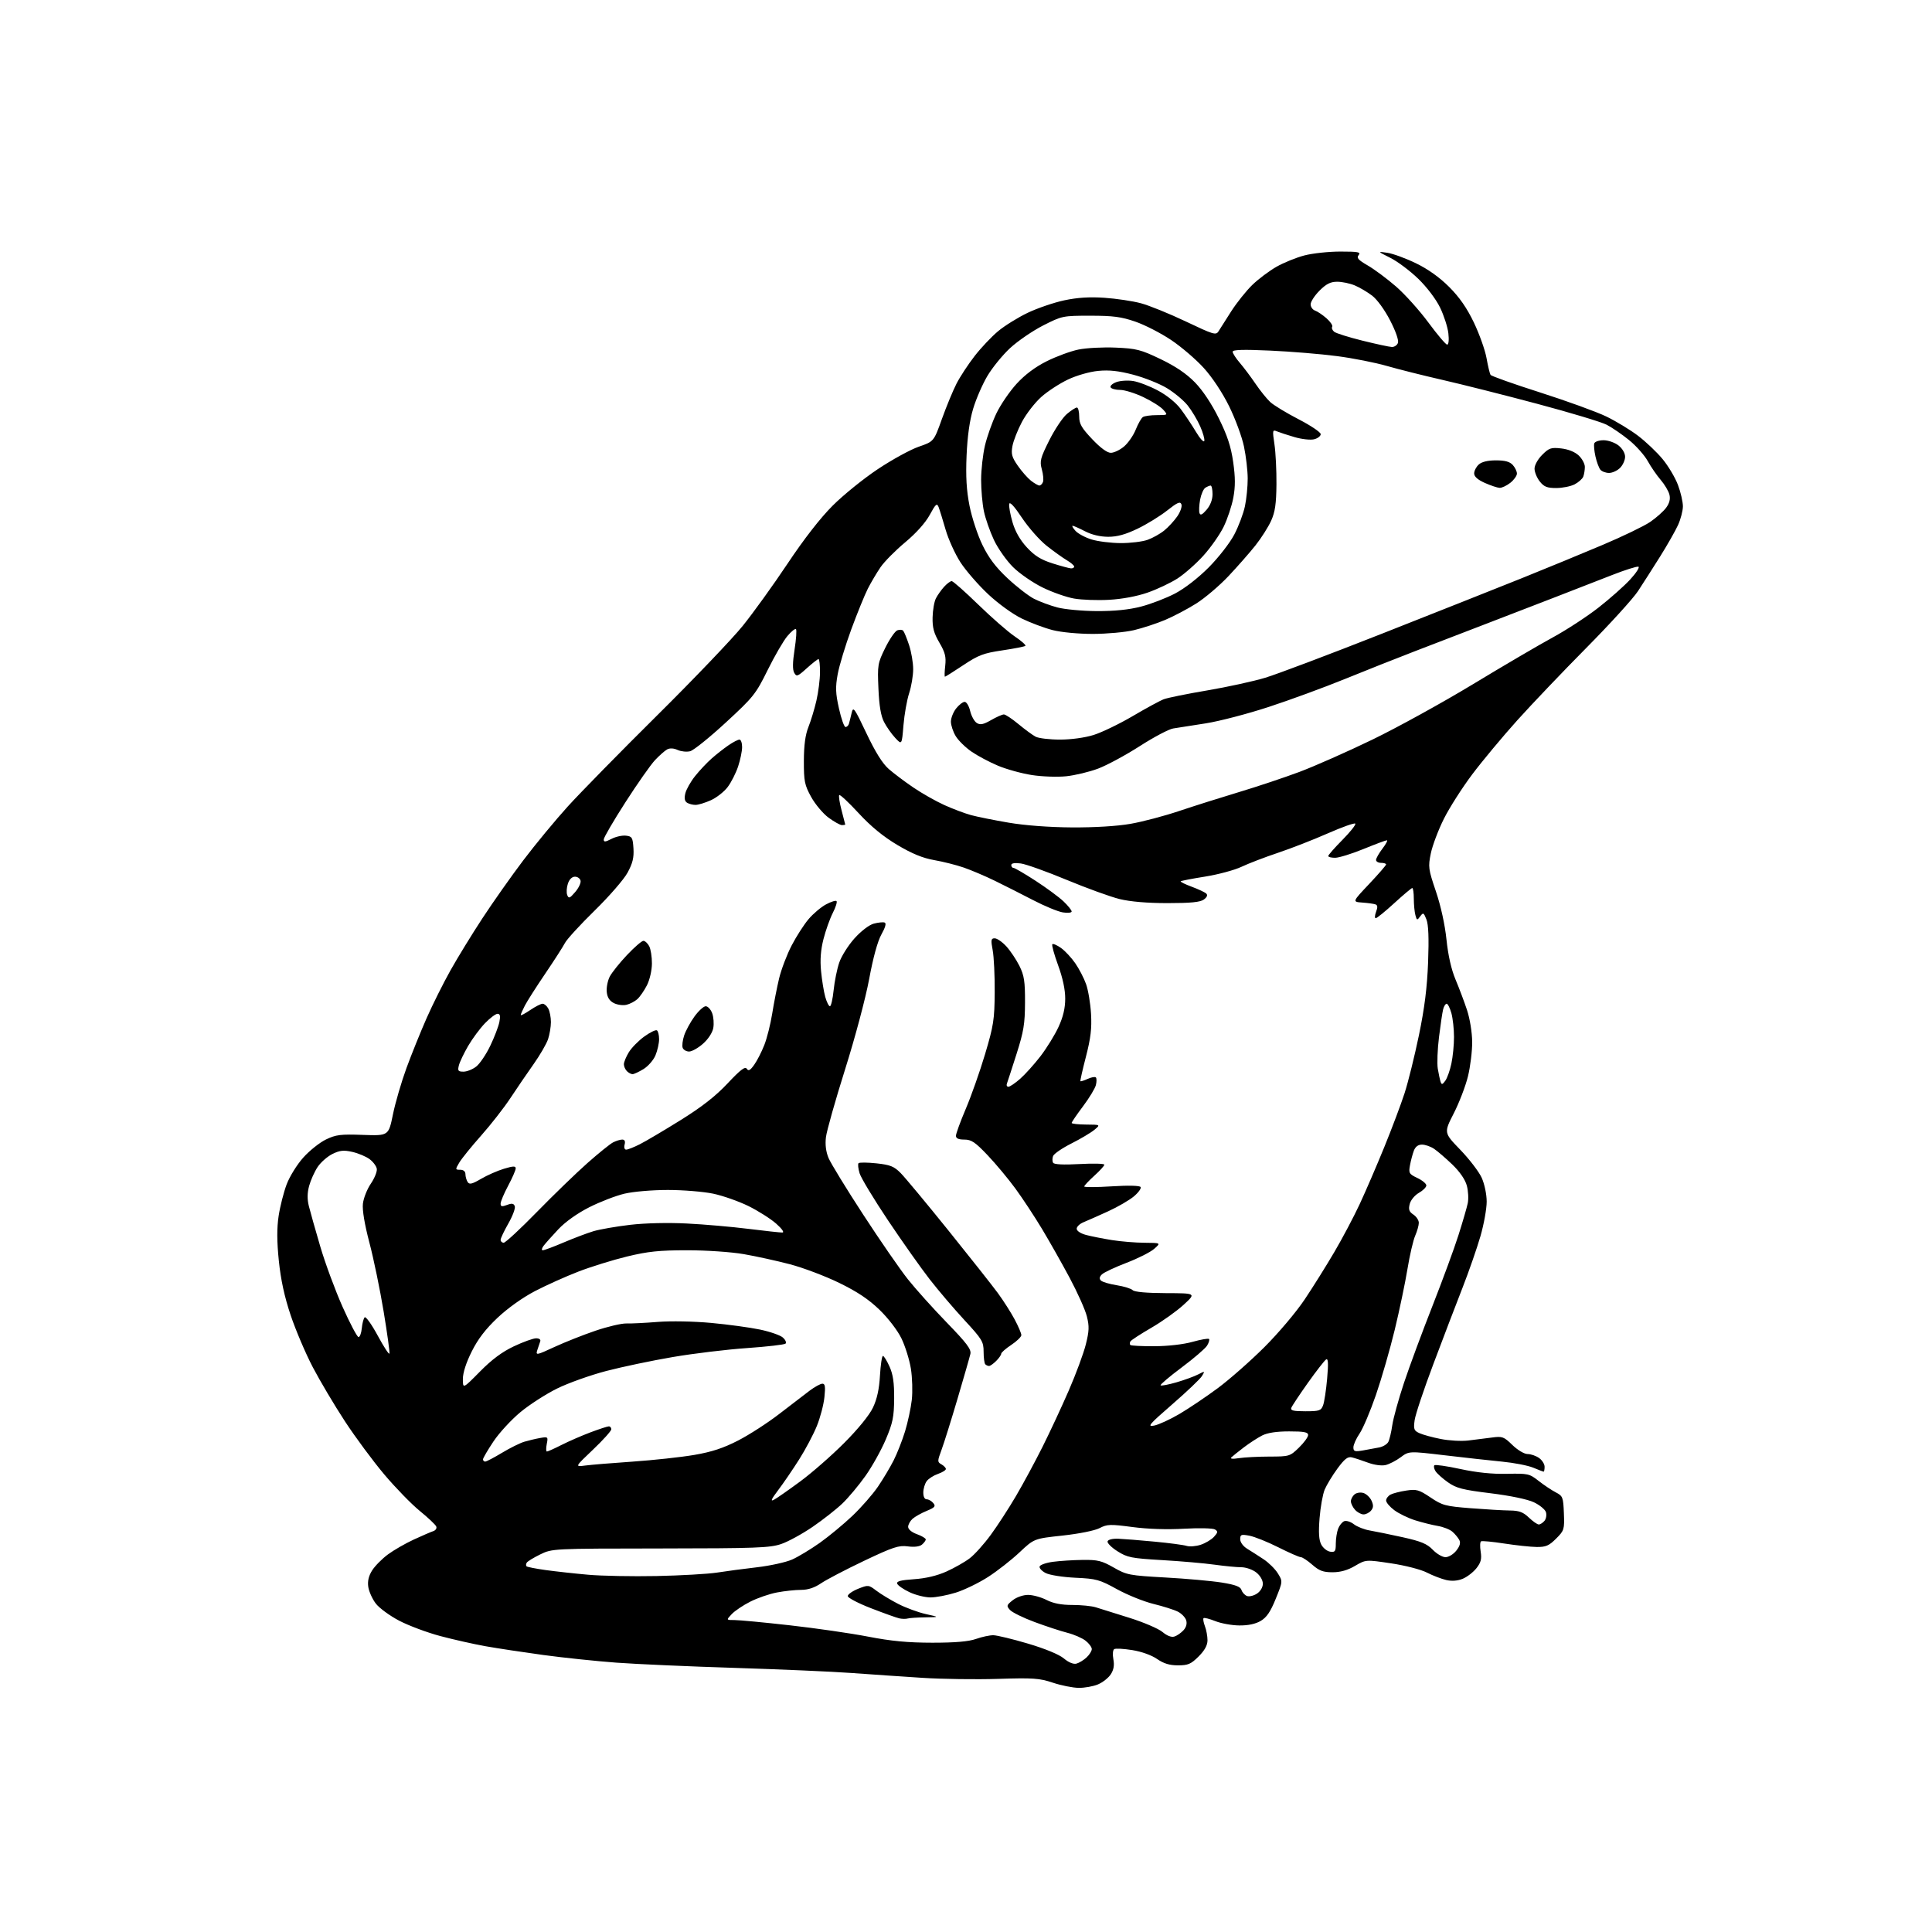 <?xml version="1.0" encoding="UTF-8" standalone="no"?>
<svg 
  version="1.1" 
  xmlns="http://www.w3.org/2000/svg" 
  xmlns:xlink="http://www.w3.org/1999/xlink" 
  xmlns:svg="http://www.w3.org/2000/svg"
  xmlns:rdf="http://www.w3.org/1999/02/22-rdf-syntax-ns#"
  xmlns:cc="http://creativecommons.org/ns#"
  xmlns:dc="http://purl.org/dc/elements/1.1/"
  viewBox="0 0 768 768"
  width="768"
  height="768"
>
<style>svg {background-color: white; }</style>"
<path stroke="none" fill="black" fill-rule="evenodd" d="M428.78,670.95C426.43,670.92 421.80,669.99 418.50,668.89C413.19,667.11 410.70,666.94 396.73,667.38C388.05,667.66 374.55,667.47 366.73,666.97C358.90,666.47 346.20,665.60 338.50,665.04C330.80,664.48 309.88,663.57 292.00,663.01C274.12,662.45 252.97,661.52 245.00,660.93C237.03,660.34 223.97,658.97 216.00,657.89C208.03,656.80 197.68,655.23 193.00,654.40C188.32,653.56 180.22,651.74 175.00,650.35C169.78,648.96 162.43,646.21 158.68,644.25C154.92,642.28 150.74,639.22 149.38,637.43C148.02,635.65 146.68,632.68 146.40,630.84C146.06,628.54 146.53,626.50 147.92,624.28C149.03,622.51 151.86,619.64 154.22,617.90C156.57,616.17 161.20,613.51 164.50,611.99C167.80,610.47 171.28,608.97 172.23,608.65C173.19,608.34 173.72,607.50 173.41,606.79C173.11,606.08 170.16,603.30 166.86,600.61C163.55,597.92 157.21,591.39 152.75,586.11C148.29,580.82 141.26,571.33 137.12,565.00C132.97,558.67 127.23,548.99 124.34,543.49C121.46,537.98 117.50,528.67 115.53,522.79C113.07,515.44 111.61,508.71 110.84,501.17C110.05,493.44 110.03,488.20 110.76,483.36C111.33,479.59 112.77,473.93 113.95,470.80C115.14,467.65 118.11,462.87 120.58,460.13C123.03,457.39 127.08,454.17 129.58,452.96C133.53,451.05 135.39,450.82 144.28,451.14C154.46,451.50 154.46,451.50 156.20,443.00C157.15,438.32 159.59,430.00 161.60,424.50C163.62,419.00 167.22,410.09 169.60,404.70C171.98,399.30 176.26,390.75 179.09,385.70C181.93,380.64 187.64,371.32 191.79,365.00C195.93,358.68 203.23,348.32 208.01,342.00C212.79,335.68 220.79,326.00 225.78,320.50C230.78,315.00 246.74,298.73 261.26,284.34C275.78,269.96 291.05,253.98 295.21,248.84C299.36,243.70 307.39,232.57 313.04,224.09C319.60,214.25 326.09,205.91 331.00,201.00C335.22,196.78 343.30,190.24 348.96,186.48C354.62,182.71 361.94,178.70 365.23,177.57C371.22,175.50 371.22,175.50 374.44,166.50C376.22,161.55 378.82,155.25 380.23,152.50C381.64,149.75 384.88,144.81 387.43,141.53C389.98,138.24 394.19,133.79 396.79,131.63C399.38,129.47 404.67,126.19 408.54,124.34C412.40,122.50 418.93,120.27 423.04,119.39C428.24,118.28 433.08,117.97 439.00,118.37C443.68,118.69 450.20,119.66 453.50,120.54C456.80,121.42 464.86,124.69 471.40,127.80C482.45,133.06 483.38,133.34 484.40,131.66C485.01,130.66 487.29,127.07 489.48,123.67C491.67,120.28 495.40,115.61 497.77,113.30C500.14,110.99 504.45,107.75 507.34,106.09C510.24,104.43 515.27,102.38 518.52,101.54C521.76,100.69 528.21,100.00 532.83,100.00C539.89,100.00 541.06,100.22 540.09,101.39C539.17,102.50 539.87,103.31 543.72,105.54C546.35,107.06 551.40,110.82 554.95,113.90C558.49,116.98 564.30,123.44 567.84,128.25C571.39,133.06 574.73,137.00 575.27,137.00C575.85,137.00 576.05,135.14 575.75,132.51C575.48,130.05 573.99,125.44 572.45,122.26C570.81,118.89 567.20,114.13 563.75,110.79C560.51,107.66 555.53,103.92 552.68,102.50C547.50,99.90 547.50,99.90 551.50,100.49C553.70,100.81 558.81,102.68 562.86,104.65C567.65,106.97 572.25,110.25 576.05,114.05C580.14,118.14 583.09,122.38 585.88,128.19C588.07,132.76 590.33,139.11 590.91,142.31C591.48,145.50 592.20,148.52 592.51,149.01C592.81,149.50 601.71,152.66 612.28,156.03C622.85,159.41 634.65,163.69 638.50,165.55C642.35,167.41 648.04,170.86 651.14,173.22C654.24,175.57 658.64,179.75 660.91,182.50C663.18,185.25 665.93,189.88 667.02,192.79C668.11,195.70 668.99,199.52 668.98,201.29C668.97,203.05 668.10,206.38 667.06,208.68C666.01,210.98 662.81,216.61 659.95,221.18C657.08,225.76 653.10,231.97 651.12,234.99C649.13,238.01 639.91,248.13 630.64,257.49C621.37,266.85 609.00,279.82 603.14,286.33C597.29,292.84 589.23,302.51 585.23,307.83C581.23,313.15 576.16,321.10 573.96,325.50C571.76,329.90 569.43,336.07 568.78,339.21C567.67,344.60 567.78,345.45 570.80,354.36C572.75,360.12 574.39,367.60 575.00,373.51C575.65,379.79 576.92,385.38 578.59,389.36C580.01,392.74 582.07,398.20 583.16,401.50C584.29,404.91 585.18,410.36 585.21,414.12C585.25,417.77 584.49,423.94 583.54,427.85C582.58,431.76 580.03,438.41 577.87,442.62C573.95,450.29 573.95,450.29 580.49,457.06C584.08,460.78 587.91,465.78 588.99,468.16C590.11,470.64 590.97,474.71 590.98,477.64C590.99,480.46 589.87,486.68 588.49,491.45C587.11,496.21 583.92,505.38 581.41,511.81C578.89,518.24 573.70,531.83 569.87,542.00C566.03,552.17 562.64,562.32 562.34,564.54C561.85,568.14 562.06,568.71 564.28,569.72C565.65,570.34 569.47,571.39 572.76,572.03C576.05,572.68 580.94,572.95 583.62,572.63C586.31,572.31 590.53,571.78 593.01,571.45C597.20,570.88 597.79,571.09 601.21,574.42C603.30,576.44 605.91,578.00 607.23,578.00C608.51,578.00 610.56,578.70 611.78,579.56C613.00,580.41 614.00,581.99 614.00,583.06C614.00,584.13 613.83,585.00 613.62,585.00C613.41,585.00 611.55,584.29 609.47,583.42C607.40,582.56 601.83,581.48 597.10,581.02C592.37,580.56 582.11,579.43 574.30,578.50C560.10,576.82 560.10,576.82 556.80,579.28C554.99,580.63 552.28,582.03 550.79,582.38C549.21,582.75 546.29,582.35 543.79,581.43C541.43,580.55 538.55,579.61 537.40,579.33C535.76,578.94 534.49,579.92 531.64,583.80C529.63,586.54 527.36,590.30 526.58,592.14C525.81,593.99 524.90,599.10 524.55,603.50C524.09,609.26 524.28,612.20 525.23,614.00C525.96,615.38 527.55,616.64 528.78,616.82C530.71,617.10 531.00,616.69 531.00,613.63C531.00,611.71 531.42,609.04 531.92,607.70C532.43,606.37 533.53,605.01 534.36,604.69C535.19,604.37 536.91,604.92 538.19,605.91C539.46,606.90 542.30,608.02 544.50,608.39C546.70,608.76 552.60,609.98 557.61,611.08C564.91,612.70 567.28,613.69 569.55,616.05C571.10,617.67 573.38,619.00 574.61,619.00C575.85,619.00 577.78,617.83 578.91,616.39C580.34,614.57 580.69,613.29 580.07,612.13C579.58,611.22 578.36,609.75 577.34,608.87C576.33,607.98 573.70,606.95 571.50,606.58C569.30,606.21 565.25,605.19 562.50,604.33C559.75,603.46 556.04,601.66 554.25,600.32C552.46,598.99 551.00,597.26 551.00,596.48C551.00,595.71 551.79,594.65 552.75,594.13C553.71,593.62 556.54,592.89 559.03,592.52C563.10,591.91 564.07,592.19 568.65,595.26C573.35,598.43 574.57,598.75 584.62,599.54C590.60,600.01 597.61,600.42 600.18,600.45C603.89,600.49 605.47,601.08 607.74,603.25C609.32,604.76 611.09,606.00 611.68,606.00C612.27,606.00 613.30,605.35 613.96,604.55C614.62,603.75 614.88,602.20 614.54,601.11C614.19,600.03 612.02,598.25 609.70,597.16C607.18,595.98 600.32,594.55 592.50,593.59C581.41,592.23 578.93,591.59 575.60,589.25C573.45,587.74 571.21,585.73 570.63,584.80C570.05,583.86 569.85,582.82 570.19,582.47C570.54,582.13 575.19,582.80 580.53,583.96C586.99,585.36 593.19,586.00 599.02,585.87C607.41,585.68 607.97,585.81 611.65,588.70C613.77,590.36 616.83,592.40 618.45,593.24C621.23,594.68 621.42,595.17 621.67,601.52C621.92,608.00 621.80,608.40 618.57,611.63C615.75,614.45 614.49,614.99 610.85,614.95C608.46,614.92 602.67,614.30 598.00,613.58C593.33,612.86 589.16,612.46 588.75,612.70C588.33,612.93 588.26,614.78 588.59,616.81C589.05,619.72 588.69,621.12 586.92,623.37C585.68,624.95 583.25,626.83 581.52,627.56C579.46,628.42 577.18,628.60 574.93,628.09C573.05,627.66 569.58,626.33 567.23,625.13C564.84,623.90 558.56,622.28 552.96,621.45C542.94,619.95 542.94,619.95 538.63,622.47C535.71,624.19 532.84,625.00 529.70,625.00C525.98,625.00 524.40,624.41 521.65,622.00C519.77,620.35 517.72,619.00 517.10,619.00C516.47,619.00 512.45,617.24 508.16,615.08C503.87,612.92 498.70,610.85 496.68,610.47C493.39,609.85 493.00,610.00 493.00,611.87C493.00,613.07 494.17,614.67 495.75,615.64C497.26,616.56 500.19,618.44 502.25,619.80C504.32,621.16 506.89,623.70 507.97,625.45C509.93,628.62 509.93,628.62 507.12,635.56C505.02,640.75 503.50,642.97 501.13,644.35C499.06,645.57 496.11,646.18 492.60,646.14C489.65,646.11 485.36,645.33 483.08,644.41C480.79,643.50 478.70,642.97 478.43,643.24C478.16,643.50 478.41,644.94 478.97,646.43C479.54,647.91 480.00,650.44 480.00,652.03C480.00,654.02 478.89,656.05 476.47,658.47C473.43,661.50 472.27,662.00 468.27,662.00C464.91,662.00 462.59,661.29 459.95,659.47C457.79,657.97 453.78,656.53 450.10,655.94C446.69,655.39 443.46,655.21 442.92,655.55C442.37,655.89 442.22,657.67 442.58,659.58C443.03,661.99 442.72,663.78 441.53,665.59C440.60,667.01 438.32,668.80 436.45,669.58C434.59,670.36 431.14,670.98 428.78,670.95zM427.89,661.32C428.95,661.04 430.76,659.94 431.91,658.87C433.06,657.80 434.00,656.30 434.00,655.53C434.00,654.77 432.90,653.28 431.55,652.22C430.20,651.15 426.94,649.74 424.30,649.06C421.66,648.39 415.81,646.47 411.29,644.79C406.77,643.12 402.36,640.95 401.49,639.99C400.02,638.36 400.10,638.07 402.58,636.11C404.12,634.90 406.72,634.00 408.67,634.00C410.55,634.00 413.84,634.90 416.00,636.00C418.71,637.38 421.89,638.00 426.31,638.00C429.83,638.00 434.01,638.42 435.60,638.93C437.20,639.44 443.16,641.31 448.86,643.08C454.55,644.86 460.50,647.40 462.09,648.73C463.91,650.26 465.65,650.93 466.85,650.55C467.89,650.22 469.51,649.09 470.46,648.05C471.56,646.83 471.94,645.39 471.52,644.06C471.16,642.92 469.65,641.37 468.18,640.64C466.71,639.90 462.35,638.52 458.50,637.58C454.65,636.63 448.13,634.00 444.01,631.73C437.10,627.92 435.81,627.56 427.51,627.18C422.47,626.94 417.26,626.12 415.69,625.32C414.14,624.53 413.05,623.35 413.27,622.69C413.48,622.04 415.87,621.20 418.58,620.84C421.29,620.47 426.60,620.14 430.38,620.09C436.34,620.01 437.98,620.42 442.71,623.12C447.88,626.08 448.93,626.28 463.29,627.08C471.61,627.54 481.69,628.45 485.69,629.09C491.11,629.97 493.09,630.72 493.51,632.04C493.82,633.02 494.80,634.09 495.68,634.43C496.56,634.77 498.34,634.35 499.64,633.50C501.04,632.58 502.00,630.97 502.00,629.55C502.00,628.14 500.91,626.28 499.37,625.07C497.90,623.92 495.25,623.00 493.41,623.00C491.58,623.00 486.80,622.54 482.79,621.98C478.78,621.42 469.43,620.60 462.00,620.17C449.72,619.45 448.11,619.13 444.18,616.63C441.81,615.13 440.05,613.35 440.28,612.70C440.51,612.00 442.32,611.57 444.59,611.67C446.74,611.76 453.23,612.28 459.00,612.83C464.77,613.37 470.48,614.13 471.68,614.51C472.89,614.89 475.42,614.69 477.31,614.06C479.21,613.44 481.58,612.01 482.59,610.90C484.16,609.17 484.21,608.75 482.96,607.98C482.16,607.48 476.64,607.35 470.70,607.69C463.96,608.08 456.24,607.83 450.16,607.02C441.33,605.85 440.11,605.89 437.08,607.46C435.16,608.45 428.92,609.70 422.41,610.41C411.07,611.63 411.07,611.63 405.28,617.08C402.10,620.08 396.48,624.48 392.79,626.86C389.09,629.24 383.32,632.04 379.95,633.09C376.58,634.14 372.06,635.00 369.90,635.00C367.74,635.00 363.99,634.07 361.57,632.93C359.14,631.79 356.93,630.27 356.66,629.55C356.29,628.59 358.00,628.13 363.33,627.76C368.01,627.44 372.49,626.38 376.24,624.70C379.39,623.28 383.55,620.92 385.47,619.45C387.40,617.99 391.16,613.80 393.84,610.14C396.52,606.49 401.05,599.51 403.90,594.64C406.76,589.77 411.49,580.99 414.42,575.14C417.35,569.29 422.05,559.20 424.87,552.71C427.69,546.23 430.73,538.02 431.62,534.47C432.97,529.11 433.04,527.21 432.04,523.26C431.39,520.65 428.32,513.79 425.23,508.01C422.14,502.23 417.18,493.45 414.20,488.50C411.22,483.55 406.48,476.35 403.66,472.50C400.85,468.65 395.88,462.69 392.62,459.25C387.65,454.01 386.14,453.00 383.34,453.00C381.03,453.00 380.00,452.54 380.00,451.49C380.00,450.66 381.77,445.82 383.93,440.74C386.09,435.66 389.54,425.88 391.59,419.00C394.95,407.74 395.33,405.31 395.41,394.50C395.46,387.90 395.10,380.36 394.61,377.75C393.84,373.61 393.94,373.00 395.42,373.00C396.35,373.00 398.43,374.44 400.05,376.21C401.66,377.98 403.99,381.46 405.24,383.96C407.13,387.78 407.49,390.08 407.46,398.50C407.43,407.03 406.93,410.05 404.08,419.00C402.24,424.77 400.52,430.06 400.26,430.75C400.00,431.44 400.27,432.00 400.86,432.00C401.45,432.00 403.55,430.58 405.53,428.84C407.51,427.10 411.15,423.05 413.62,419.85C416.08,416.64 419.30,411.43 420.76,408.26C422.61,404.26 423.43,400.82 423.44,397.00C423.45,393.41 422.47,388.79 420.61,383.70C419.04,379.41 418.01,375.65 418.32,375.34C418.63,375.03 420.18,375.71 421.77,376.83C423.35,377.96 425.90,380.69 427.42,382.89C428.95,385.09 430.89,388.83 431.73,391.20C432.58,393.56 433.46,398.88 433.70,403.00C434.04,408.79 433.58,412.67 431.69,420.00C430.33,425.23 429.34,429.63 429.49,429.79C429.63,429.95 430.93,429.53 432.37,428.88C433.82,428.22 435.29,427.95 435.62,428.29C435.96,428.63 435.97,430.00 435.63,431.34C435.29,432.68 432.99,436.48 430.51,439.78C428.03,443.08 426.00,446.05 426.00,446.39C426.00,446.72 428.59,447.01 431.75,447.03C437.50,447.07 437.50,447.07 435.00,449.15C433.62,450.29 429.52,452.73 425.88,454.56C422.23,456.40 418.97,458.64 418.62,459.54C418.28,460.44 418.28,461.65 418.64,462.23C419.06,462.90 422.78,463.08 429.14,462.73C434.56,462.43 439.00,462.54 439.00,462.98C439.00,463.41 437.20,465.39 435.00,467.38C432.80,469.37 431.00,471.29 431.00,471.64C431.00,471.99 435.91,471.97 441.91,471.59C448.57,471.17 453.05,471.28 453.41,471.86C453.74,472.39 452.54,474.06 450.75,475.57C448.96,477.08 444.35,479.76 440.50,481.52C436.65,483.28 432.26,485.22 430.75,485.84C429.24,486.45 428.00,487.62 428.00,488.44C428.00,489.31 429.55,490.33 431.75,490.92C433.81,491.46 438.43,492.38 442.00,492.95C445.57,493.52 451.43,494.00 455.00,494.02C461.50,494.06 461.50,494.06 458.80,496.44C457.32,497.75 452.37,500.24 447.80,501.99C443.24,503.74 438.84,505.80 438.04,506.58C437.03,507.55 436.91,508.31 437.63,509.03C438.20,509.60 441.02,510.44 443.89,510.89C446.77,511.35 449.63,512.23 450.26,512.86C450.98,513.58 455.82,514.01 463.45,514.04C475.50,514.08 475.50,514.08 470.52,518.66C467.78,521.18 462.03,525.28 457.73,527.78C453.44,530.27 449.67,532.72 449.36,533.22C449.05,533.72 449.04,534.37 449.33,534.66C449.62,534.95 453.94,535.17 458.93,535.14C464.28,535.12 470.49,534.41 474.03,533.41C477.35,532.48 480.30,531.97 480.60,532.26C480.89,532.56 480.54,533.76 479.82,534.92C479.09,536.09 474.53,540.00 469.69,543.62C464.84,547.24 461.09,550.43 461.36,550.70C461.63,550.96 464.47,550.42 467.66,549.50C470.86,548.57 474.73,547.16 476.27,546.36C479.00,544.95 479.04,544.97 477.79,547.01C477.08,548.17 471.77,553.22 466.00,558.23C456.73,566.28 455.89,567.27 458.80,566.69C460.61,566.33 465.11,564.26 468.80,562.10C472.48,559.94 479.32,555.34 484.00,551.88C488.68,548.42 497.03,541.07 502.58,535.54C508.23,529.91 515.29,521.55 518.66,516.50C521.97,511.55 527.27,503.08 530.44,497.67C533.62,492.26 538.14,483.71 540.49,478.67C542.84,473.63 547.24,463.43 550.27,456.00C553.30,448.57 556.94,438.90 558.36,434.50C559.78,430.10 562.34,419.75 564.05,411.50C566.29,400.67 567.30,392.61 567.69,382.50C568.05,372.93 567.84,367.55 567.03,365.50C565.94,362.74 565.75,362.64 564.55,364.27C563.33,365.93 563.21,365.90 562.64,363.77C562.30,362.52 562.02,359.59 562.01,357.25C562.01,354.91 561.73,353.00 561.40,353.00C561.08,353.00 557.86,355.70 554.26,359.00C550.66,362.30 547.34,365.00 546.88,365.00C546.42,365.00 546.48,363.86 547.01,362.46C547.71,360.62 547.64,359.81 546.74,359.50C546.06,359.26 543.71,358.94 541.52,358.78C537.54,358.50 537.54,358.50 544.27,351.38C547.97,347.46 551.00,343.97 551.00,343.63C551.00,343.28 550.10,343.00 549.00,343.00C547.90,343.00 547.00,342.48 547.00,341.84C547.00,341.21 548.15,339.18 549.55,337.34C550.95,335.50 551.74,334.01 551.30,334.02C550.86,334.03 546.67,335.59 542.00,337.50C537.33,339.41 532.26,340.97 530.75,340.98C529.24,340.99 528.00,340.68 528.00,340.28C528.00,339.88 530.56,336.97 533.69,333.81C536.82,330.64 539.09,327.76 538.74,327.40C538.38,327.04 533.45,328.80 527.79,331.29C522.13,333.79 513.23,337.26 508.00,339.01C502.77,340.76 496.25,343.26 493.50,344.57C490.75,345.88 484.27,347.62 479.11,348.45C473.94,349.27 469.55,350.12 469.34,350.33C469.13,350.54 471.10,351.51 473.73,352.49C476.35,353.46 478.95,354.68 479.50,355.20C480.15,355.81 479.83,356.63 478.56,357.57C477.12,358.63 473.40,359.00 464.12,359.00C456.02,359.00 449.32,358.43 445.06,357.39C441.45,356.50 431.99,353.07 424.04,349.77C416.08,346.46 407.87,343.52 405.79,343.24C403.34,342.92 402.00,343.14 402.00,343.87C402.00,344.49 402.39,345.00 402.87,345.00C403.35,345.00 407.29,347.30 411.62,350.10C415.95,352.91 420.96,356.60 422.75,358.30C424.54,360.00 426.00,361.81 426.00,362.33C426.00,362.84 424.42,363.00 422.48,362.69C420.55,362.38 415.26,360.19 410.73,357.84C406.21,355.49 399.35,352.02 395.50,350.14C391.65,348.26 386.07,345.89 383.11,344.87C380.14,343.84 374.84,342.51 371.34,341.90C366.82,341.11 362.58,339.37 356.73,335.90C351.10,332.55 346.23,328.56 341.33,323.26C337.39,318.99 333.92,315.75 333.62,316.05C333.32,316.35 333.73,319.05 334.52,322.05C335.32,325.05 335.98,327.61 335.99,327.75C335.99,327.89 335.41,328.00 334.70,328.00C333.98,328.00 331.59,326.67 329.38,325.05C327.18,323.43 324.06,319.72 322.45,316.80C319.83,312.04 319.54,310.59 319.55,302.50C319.57,296.23 320.12,292.13 321.36,289.00C322.35,286.52 323.78,281.80 324.54,278.50C325.30,275.20 325.95,270.14 325.96,267.25C325.98,264.36 325.72,262.00 325.37,262.00C325.03,262.00 322.94,263.63 320.73,265.62C317.06,268.94 316.63,269.10 315.71,267.44C315.02,266.21 315.07,263.26 315.86,258.16C316.50,254.05 316.75,250.42 316.41,250.09C316.08,249.77 314.53,251.02 312.98,252.87C311.43,254.72 307.90,260.80 305.15,266.37C300.42,275.94 299.50,277.10 288.48,287.25C282.06,293.17 275.70,298.29 274.33,298.63C272.97,298.97 270.73,298.74 269.37,298.12C267.78,297.40 266.27,297.32 265.19,297.91C264.26,298.42 262.09,300.34 260.37,302.17C258.65,304.00 253.36,311.53 248.62,318.91C243.88,326.29 240.00,332.93 240.00,333.69C240.00,334.79 240.58,334.75 243.07,333.47C244.75,332.59 247.34,332.02 248.82,332.19C251.26,332.47 251.53,332.93 251.81,337.26C252.04,340.92 251.49,343.16 249.46,346.90C248.00,349.59 242.11,356.37 236.38,361.97C230.65,367.58 225.35,373.36 224.59,374.83C223.83,376.30 220.30,381.79 216.74,387.04C213.18,392.28 209.54,398.00 208.64,399.74C207.74,401.48 207.00,403.16 207.00,403.49C207.00,403.81 208.68,402.93 210.73,401.54C212.78,400.14 215.02,399.00 215.70,399.00C216.37,399.00 217.40,399.87 217.96,400.93C218.53,402.00 219.00,404.41 219.00,406.29C219.00,408.16 218.48,411.23 217.86,413.10C217.23,414.97 214.64,419.43 212.12,423.00C209.59,426.57 205.44,432.65 202.90,436.50C200.36,440.35 195.13,447.05 191.27,451.40C187.41,455.74 183.50,460.58 182.57,462.15C180.94,464.91 180.96,465.00 182.94,465.00C184.23,465.00 185.01,465.66 185.02,466.75C185.02,467.71 185.42,469.11 185.89,469.86C186.59,470.96 187.61,470.72 191.21,468.62C193.66,467.18 197.77,465.37 200.33,464.60C204.01,463.49 205.00,463.46 205.00,464.46C205.00,465.15 203.65,468.25 202.00,471.34C200.35,474.43 199.00,477.63 199.00,478.46C199.00,479.64 199.52,479.75 201.54,478.99C203.48,478.25 204.20,478.36 204.63,479.48C204.94,480.28 203.79,483.36 202.09,486.34C200.39,489.31 199.00,492.25 199.00,492.87C199.00,493.49 199.56,494.00 200.24,494.00C200.93,494.00 206.89,488.47 213.49,481.71C220.10,474.95 229.10,466.24 233.50,462.35C237.90,458.45 242.48,454.76 243.68,454.13C244.89,453.51 246.53,453.00 247.34,453.00C248.32,453.00 248.64,453.67 248.29,455.00C247.99,456.15 248.26,457.00 248.92,457.00C249.56,457.00 251.97,456.05 254.29,454.88C256.61,453.72 263.90,449.40 270.50,445.30C279.04,439.99 284.44,435.76 289.23,430.67C294.28,425.28 296.18,423.83 296.85,424.84C297.53,425.88 298.21,425.51 299.81,423.26C300.96,421.65 302.76,418.12 303.82,415.42C304.89,412.71 306.29,407.12 306.95,403.00C307.61,398.88 308.84,392.57 309.69,389.00C310.54,385.43 312.79,379.50 314.69,375.84C316.59,372.18 319.65,367.44 321.47,365.31C323.30,363.17 326.39,360.56 328.36,359.51C330.32,358.45 332.20,357.86 332.53,358.20C332.87,358.53 332.20,360.65 331.05,362.90C329.90,365.16 328.24,369.81 327.36,373.25C326.25,377.57 325.95,381.50 326.38,386.00C326.72,389.57 327.47,394.19 328.04,396.25C328.62,398.31 329.46,400.00 329.91,400.00C330.36,400.00 331.02,397.14 331.38,393.64C331.73,390.14 332.74,385.19 333.61,382.64C334.47,380.10 337.21,375.76 339.68,373.01C342.30,370.10 345.49,367.66 347.34,367.16C349.08,366.70 351.01,366.50 351.64,366.72C352.40,366.99 351.97,368.60 350.39,371.42C348.87,374.13 347.09,380.62 345.52,389.11C344.13,396.64 339.94,412.38 335.96,425.01C332.06,437.38 328.63,449.53 328.33,452.02C327.96,454.99 328.32,457.82 329.36,460.33C330.24,462.42 336.43,472.54 343.13,482.81C349.82,493.09 357.81,504.65 360.87,508.50C363.93,512.35 370.89,520.10 376.34,525.72C384.35,533.98 386.15,536.37 385.74,538.22C385.46,539.47 383.16,547.48 380.64,556.00C378.12,564.52 375.26,573.67 374.28,576.31C372.59,580.89 372.58,581.18 374.25,582.11C375.21,582.66 376.00,583.48 376.00,583.95C376.00,584.42 374.59,585.30 372.86,585.90C371.14,586.50 369.13,587.78 368.40,588.75C367.66,589.71 367.05,591.74 367.03,593.25C367.01,594.93 367.53,596.00 368.38,596.00C369.14,596.00 370.32,596.67 371.00,597.50C372.05,598.77 371.64,599.25 368.37,600.60C366.24,601.48 363.71,602.90 362.75,603.75C361.79,604.61 361.00,606.05 361.00,606.95C361.00,607.93 362.43,609.12 364.50,609.86C366.43,610.56 368.00,611.50 368.00,611.94C368.00,612.39 367.32,613.32 366.49,614.01C365.54,614.80 363.45,615.06 360.86,614.71C357.28,614.23 355.02,614.97 343.53,620.43C336.27,623.88 328.58,627.90 326.43,629.35C323.77,631.16 321.22,632.00 318.40,632.00C316.13,632.00 311.85,632.46 308.89,633.02C305.92,633.57 301.16,635.21 298.29,636.66C295.42,638.10 292.08,640.35 290.87,641.64C288.65,644.00 288.65,644.00 292.01,644.00C293.86,644.00 303.73,644.93 313.94,646.08C324.15,647.22 338.12,649.24 345.00,650.57C354.30,652.37 360.86,652.99 370.62,653.00C379.74,653.00 385.05,652.54 388.00,651.50C390.34,650.67 393.43,650.01 394.88,650.03C396.32,650.05 402.53,651.55 408.67,653.37C415.51,655.40 421.02,657.68 422.89,659.25C424.76,660.83 426.70,661.63 427.89,661.32zM360.83,643.38C360.10,643.59 358.60,643.57 357.50,643.33C356.40,643.09 351.34,641.27 346.25,639.30C341.16,637.33 337.00,635.15 337.00,634.47C337.00,633.78 338.85,632.48 341.11,631.57C345.13,629.97 345.29,629.98 348.36,632.32C350.09,633.64 353.98,635.99 357.00,637.55C360.02,639.11 364.98,640.93 368.00,641.61C373.50,642.83 373.50,642.83 367.83,642.92C364.71,642.96 361.56,643.17 360.83,643.38zM261.00,626.50C270.62,626.30 281.43,625.68 285.00,625.13C288.57,624.57 295.76,623.61 300.96,623.01C306.16,622.40 312.40,621.03 314.83,619.96C317.25,618.89 322.22,615.89 325.87,613.31C329.51,610.72 335.37,605.88 338.87,602.55C342.37,599.22 346.92,594.02 348.98,591.00C351.04,587.98 353.86,583.25 355.25,580.50C356.64,577.75 358.67,572.58 359.77,569.00C360.86,565.42 362.07,559.80 362.45,556.50C362.82,553.20 362.66,547.60 362.09,544.06C361.52,540.52 359.83,535.12 358.35,532.06C356.79,528.85 353.10,524.03 349.63,520.67C345.29,516.48 340.80,513.48 333.56,509.95C328.03,507.26 319.23,503.93 314.00,502.56C308.77,501.19 300.50,499.37 295.62,498.53C290.59,497.67 280.83,497.00 273.12,497.00C262.04,497.00 257.59,497.47 249.26,499.48C243.62,500.85 234.92,503.55 229.92,505.48C224.92,507.41 217.16,510.89 212.69,513.22C207.79,515.77 201.87,519.99 197.79,523.83C193.03,528.32 189.99,532.29 187.52,537.24C185.29,541.69 184.00,545.71 184.00,548.18C184.00,552.10 184.00,552.10 190.78,545.23C195.50,540.44 199.59,537.39 204.28,535.18C207.98,533.43 211.95,532.00 213.11,532.00C214.38,532.00 215.03,532.50 214.74,533.25C214.49,533.94 213.96,535.49 213.58,536.71C212.92,538.82 213.24,538.76 220.41,535.44C224.55,533.53 231.89,530.62 236.72,528.98C241.55,527.34 247.07,526.04 249.00,526.10C250.93,526.16 256.55,525.88 261.50,525.48C266.65,525.07 275.71,525.24 282.69,525.88C289.40,526.50 298.16,527.69 302.15,528.53C306.14,529.37 310.23,530.80 311.23,531.71C312.23,532.61 312.70,533.69 312.27,534.11C311.85,534.52 304.96,535.32 296.97,535.88C288.98,536.43 275.71,538.03 267.47,539.44C259.24,540.84 247.32,543.34 241.00,544.99C234.68,546.64 225.90,549.77 221.50,551.94C217.10,554.10 210.53,558.33 206.90,561.33C203.27,564.34 198.43,569.59 196.15,573.01C193.87,576.43 192.00,579.63 192.00,580.11C192.00,580.60 192.40,581.00 192.88,581.00C193.36,581.00 196.35,579.44 199.52,577.53C202.68,575.62 206.68,573.64 208.39,573.12C210.10,572.61 212.95,571.93 214.72,571.62C217.84,571.08 217.92,571.15 217.34,574.03C217.02,575.66 217.05,577.00 217.41,577.00C217.77,577.00 220.40,575.82 223.25,574.37C226.10,572.93 231.27,570.68 234.74,569.37C238.21,568.07 241.49,567.00 242.02,567.00C242.56,567.00 243.00,567.53 243.00,568.17C243.00,568.81 239.74,572.44 235.75,576.23C228.50,583.12 228.50,583.12 232.56,582.58C234.79,582.28 243.34,581.57 251.56,581.01C259.78,580.44 270.76,579.25 275.96,578.36C282.96,577.16 287.52,575.66 293.47,572.60C297.89,570.32 305.28,565.55 309.88,561.98C314.48,558.42 319.88,554.28 321.87,552.79C323.87,551.30 326.13,550.06 326.89,550.04C327.98,550.01 328.16,551.18 327.72,555.39C327.42,558.36 326.07,563.51 324.72,566.83C323.38,570.16 320.20,576.17 317.65,580.19C315.10,584.21 311.35,589.70 309.31,592.39C306.60,595.96 306.16,596.99 307.66,596.18C308.79,595.58 313.49,592.29 318.11,588.89C322.72,585.49 330.59,578.61 335.58,573.60C341.09,568.07 345.58,562.57 347.00,559.57C348.63,556.17 349.49,552.22 349.80,546.82C350.05,542.52 350.58,539.00 350.98,539.00C351.37,539.00 352.55,540.90 353.60,543.23C355.01,546.38 355.48,549.65 355.44,555.98C355.38,563.27 354.90,565.61 352.12,572.19C350.33,576.42 346.69,582.95 344.04,586.69C341.38,590.44 337.25,595.38 334.85,597.67C332.46,599.96 327.14,604.13 323.04,606.94C318.93,609.75 313.31,612.83 310.54,613.77C306.08,615.30 300.53,615.50 262.50,615.54C219.57,615.58 219.49,615.59 214.74,617.91C212.12,619.19 209.71,620.66 209.39,621.18C209.06,621.71 209.03,622.36 209.30,622.63C209.58,622.91 213.02,623.58 216.94,624.13C220.87,624.67 228.45,625.51 233.79,625.98C239.13,626.46 251.38,626.69 261.00,626.50zM542.03,602.00C541.09,602.00 539.57,601.18 538.65,600.17C537.74,599.17 537.00,597.65 537.00,596.79C537.00,595.94 537.65,594.70 538.45,594.04C539.26,593.37 540.84,593.13 542.01,593.50C543.17,593.87 544.61,595.25 545.21,596.56C546.02,598.35 545.98,599.32 545.02,600.47C544.33,601.31 542.98,602.00 542.03,602.00zM492.50,579.64C494.70,579.30 500.14,579.02 504.60,579.01C512.51,579.00 512.78,578.92 516.35,575.45C518.36,573.50 520.00,571.25 520.00,570.45C520.00,569.31 518.38,569.00 512.45,569.00C507.43,569.00 503.83,569.55 501.70,570.64C499.94,571.54 496.70,573.64 494.50,575.31C492.30,576.99 490.05,578.78 489.50,579.31C488.86,579.91 489.95,580.04 492.50,579.64zM541.75,576.58C543.81,576.22 546.74,575.69 548.26,575.38C549.78,575.08 551.41,574.09 551.88,573.17C552.36,572.25 553.07,569.25 553.46,566.50C553.86,563.75 555.95,556.18 558.12,549.67C560.29,543.16 565.37,529.43 569.41,519.17C573.44,508.90 578.11,496.23 579.76,491.00C581.42,485.77 583.08,480.08 583.45,478.33C583.82,476.59 583.66,473.44 583.09,471.32C582.43,468.88 580.31,465.80 577.28,462.88C574.65,460.36 571.39,457.55 570.03,456.65C568.67,455.74 566.52,455.00 565.25,455.00C563.74,455.00 562.64,455.83 562.04,457.39C561.54,458.71 560.84,461.31 560.50,463.17C559.91,466.32 560.12,466.69 563.43,468.27C565.39,469.20 567.00,470.54 566.99,471.23C566.99,471.93 565.66,473.26 564.03,474.18C562.37,475.13 560.77,477.07 560.38,478.62C559.83,480.80 560.14,481.68 561.84,482.81C563.03,483.60 564.00,485.07 564.00,486.09C564.00,487.10 563.35,489.41 562.56,491.22C561.77,493.02 560.38,499.00 559.48,504.50C558.58,510.00 556.30,520.87 554.42,528.65C552.53,536.44 549.17,548.08 546.95,554.52C544.73,560.97 541.81,567.86 540.46,569.85C539.10,571.84 538.00,574.31 538.00,575.34C538.00,576.96 538.52,577.13 541.75,576.58zM518.92,561.00C524.43,561.00 525.14,560.76 525.94,558.65C526.43,557.36 527.16,552.57 527.56,548.00C528.09,541.94 527.98,539.89 527.15,540.40C526.53,540.79 523.28,544.96 519.93,549.67C516.59,554.38 513.61,558.86 513.32,559.62C512.90,560.70 514.12,561.00 518.92,561.00zM393.17,543.00C392.71,543.00 392.03,542.70 391.67,542.33C391.30,541.97 391.00,539.72 391.00,537.34C391.00,533.34 390.43,532.39 383.38,524.76C379.18,520.22 372.95,512.90 369.53,508.50C366.11,504.10 358.69,493.60 353.04,485.17C347.39,476.73 342.29,468.29 341.71,466.42C341.14,464.54 340.94,462.72 341.29,462.38C341.63,462.04 344.83,462.07 348.41,462.45C353.90,463.04 355.39,463.64 358.04,466.32C359.77,468.07 368.25,478.27 376.90,489.00C385.54,499.73 394.43,510.98 396.65,514.00C398.87,517.02 401.88,521.75 403.34,524.49C404.81,527.24 406.00,530.04 406.00,530.73C406.00,531.41 404.20,533.16 402.00,534.62C399.80,536.07 398.00,537.66 398.00,538.13C398.00,538.61 397.10,539.90 396.00,541.00C394.90,542.10 393.62,543.00 393.17,543.00zM154.81,538.07C154.98,537.57 153.94,530.03 152.50,521.33C151.06,512.62 148.52,500.32 146.85,494.00C144.93,486.71 143.98,481.04 144.26,478.50C144.51,476.30 145.92,472.72 147.40,470.55C148.88,468.37 149.95,465.72 149.79,464.65C149.63,463.58 148.34,461.84 146.92,460.78C145.50,459.73 142.41,458.43 140.06,457.90C136.59,457.12 135.09,457.28 132.15,458.72C130.16,459.70 127.51,462.03 126.26,463.90C125.02,465.77 123.50,469.15 122.89,471.40C122.12,474.24 122.09,476.73 122.79,479.50C123.34,481.70 125.37,488.90 127.31,495.50C129.25,502.10 133.24,512.90 136.18,519.50C139.13,526.10 141.98,531.50 142.52,531.50C143.06,531.50 143.64,529.92 143.82,528.00C144.00,526.08 144.51,524.12 144.96,523.66C145.40,523.20 147.74,526.47 150.14,530.91C152.54,535.36 154.64,538.58 154.81,538.07zM215.77,497.00C216.33,497.00 220.08,495.60 224.09,493.89C228.11,492.18 233.43,490.17 235.92,489.42C238.41,488.68 244.96,487.54 250.47,486.89C256.48,486.19 265.51,485.98 273.00,486.36C279.88,486.70 290.90,487.66 297.50,488.49C304.10,489.31 310.18,489.97 311.00,489.95C311.88,489.93 310.86,488.47 308.51,486.39C306.31,484.46 301.36,481.32 297.51,479.42C293.65,477.53 287.35,475.31 283.50,474.50C279.65,473.70 271.55,473.03 265.50,473.03C259.30,473.03 251.78,473.67 248.25,474.50C244.82,475.31 238.52,477.74 234.25,479.90C229.47,482.32 224.75,485.68 221.94,488.66C219.44,491.32 216.79,494.29 216.07,495.25C215.33,496.24 215.20,497.00 215.77,497.00zM574.51,429.64C575.27,428.62 576.36,425.56 576.94,422.84C577.52,420.12 578.00,415.34 577.99,412.20C577.99,409.07 577.52,404.81 576.95,402.75C576.37,400.69 575.53,399.00 575.06,399.00C574.60,399.00 573.97,400.01 573.66,401.25C573.35,402.49 572.61,407.46 572.02,412.31C571.42,417.15 571.21,422.77 571.54,424.81C571.88,426.84 572.38,429.18 572.65,430.00C573.06,431.25 573.37,431.19 574.51,429.64zM251.45,427.00C250.87,427.00 249.86,426.46 249.20,425.80C248.54,425.14 248.00,423.90 248.00,423.05C248.01,422.20 248.89,420.05 249.97,418.28C251.05,416.51 253.80,413.71 256.09,412.05C258.38,410.39 260.64,409.28 261.12,409.58C261.61,409.87 262.00,411.46 262.00,413.09C262.00,414.73 261.35,417.61 260.56,419.51C259.77,421.41 257.63,423.86 255.81,424.97C253.99,426.08 252.03,426.99 251.45,427.00zM184.26,426.00C185.62,426.00 187.90,425.08 189.32,423.96C190.75,422.84 193.25,419.13 194.89,415.71C196.53,412.30 198.16,408.04 198.51,406.25C198.99,403.84 198.80,403.00 197.78,403.00C197.03,403.00 194.78,404.69 192.79,406.75C190.80,408.81 187.79,412.87 186.10,415.77C184.41,418.67 182.75,422.16 182.41,423.52C181.87,425.66 182.12,426.00 184.26,426.00zM273.93,418.00C272.84,418.00 271.69,417.34 271.38,416.54C271.07,415.74 271.33,413.52 271.96,411.62C272.59,409.72 274.43,406.32 276.06,404.08C277.68,401.84 279.70,400.00 280.53,400.00C281.37,400.00 282.52,401.23 283.09,402.74C283.66,404.25 283.86,406.91 283.54,408.66C283.18,410.55 281.51,413.10 279.43,414.92C277.51,416.62 275.03,418.00 273.93,418.00zM249.00,399.43C247.62,399.75 245.38,399.44 244.00,398.74C242.28,397.85 241.40,396.47 241.19,394.29C241.02,392.55 241.56,389.81 242.39,388.20C243.23,386.60 246.31,382.74 249.24,379.64C252.17,376.54 255.10,374.00 255.75,374.00C256.40,374.00 257.44,374.95 258.06,376.11C258.68,377.27 259.17,380.39 259.15,383.04C259.13,385.77 258.27,389.51 257.16,391.68C256.09,393.78 254.38,396.25 253.36,397.17C252.34,398.09 250.38,399.11 249.00,399.43zM228.62,354.63C229.99,353.06 230.96,351.03 230.79,350.13C230.61,349.24 229.62,348.50 228.57,348.50C227.38,348.50 226.32,349.54 225.74,351.28C225.23,352.81 225.11,354.84 225.48,355.78C226.06,357.28 226.47,357.13 228.62,354.63zM426.12,328.91C435.07,328.96 444.08,328.42 449.37,327.49C454.12,326.67 462.84,324.37 468.75,322.38C474.66,320.40 485.35,317.02 492.50,314.87C499.65,312.73 510.45,309.12 516.50,306.86C522.55,304.59 535.60,298.82 545.50,294.03C555.40,289.24 573.40,279.32 585.50,272.00C597.60,264.67 611.90,256.29 617.28,253.37C622.67,250.44 630.80,245.14 635.35,241.59C639.91,238.03 645.61,232.98 648.01,230.37C650.42,227.76 651.89,225.46 651.30,225.27C650.70,225.07 646.00,226.56 640.85,228.58C635.71,230.60 625.42,234.60 618.00,237.47C610.58,240.34 597.98,245.20 590.00,248.27C582.02,251.33 569.65,256.09 562.50,258.85C555.35,261.60 542.76,266.59 534.52,269.95C526.28,273.30 512.71,278.28 504.36,281.01C496.01,283.75 484.76,286.69 479.34,287.54C473.93,288.40 468.10,289.31 466.39,289.57C464.69,289.82 458.71,292.98 453.10,296.58C447.50,300.18 440.04,304.20 436.53,305.53C433.02,306.85 427.29,308.22 423.81,308.58C420.32,308.94 414.18,308.72 410.16,308.09C406.13,307.47 400.07,305.79 396.69,304.37C393.31,302.95 388.59,300.44 386.20,298.79C383.81,297.15 380.98,294.38 379.93,292.65C378.87,290.92 378.01,288.32 378.00,286.88C378.00,285.45 378.93,283.08 380.07,281.63C381.21,280.19 382.74,279.00 383.47,279.00C384.20,279.00 385.19,280.64 385.66,282.65C386.14,284.66 387.32,286.79 388.29,287.40C389.66,288.26 390.90,288.01 393.97,286.25C396.13,285.01 398.42,284.00 399.06,284.00C399.70,284.00 402.31,285.73 404.86,287.85C407.41,289.97 410.48,292.22 411.68,292.85C412.89,293.48 417.23,294.00 421.35,294.00C425.80,294.00 431.21,293.26 434.74,292.16C438.00,291.14 445.00,287.76 450.29,284.65C455.59,281.53 461.15,278.51 462.64,277.95C464.14,277.38 471.91,275.80 479.91,274.45C487.90,273.09 498.28,270.83 502.97,269.41C507.66,267.99 528.60,260.09 549.50,251.84C570.40,243.60 595.38,233.68 605.00,229.82C614.62,225.95 629.02,220.02 637.00,216.64C644.98,213.27 653.49,209.16 655.93,207.51C658.36,205.85 661.23,203.30 662.31,201.84C663.65,200.01 664.06,198.37 663.62,196.61C663.26,195.19 661.70,192.57 660.15,190.77C658.60,188.97 656.29,185.61 655.01,183.30C653.73,180.99 650.40,177.23 647.59,174.95C644.79,172.67 640.76,169.91 638.63,168.82C636.50,167.73 624.13,164.00 611.13,160.54C598.13,157.07 581.20,152.80 573.50,151.04C565.80,149.28 555.80,146.77 551.27,145.46C546.74,144.15 537.83,142.39 531.47,141.56C525.11,140.72 513.17,139.74 504.95,139.37C494.19,138.88 490.00,139.01 490.00,139.81C490.00,140.43 491.27,142.41 492.83,144.22C494.38,146.02 497.18,149.75 499.05,152.50C500.91,155.25 503.56,158.54 504.93,159.81C506.31,161.09 511.38,164.17 516.22,166.67C521.05,169.16 525.00,171.82 525.00,172.58C525.00,173.34 523.83,174.26 522.39,174.62C520.96,174.98 517.47,174.60 514.64,173.77C511.81,172.95 508.65,171.91 507.61,171.48C505.84,170.73 505.78,171.02 506.61,176.59C507.10,179.84 507.46,187.00 507.41,192.50C507.34,200.26 506.87,203.51 505.30,207.00C504.18,209.47 501.39,213.88 499.08,216.79C496.78,219.69 491.95,225.19 488.36,229.00C484.76,232.82 478.99,237.72 475.54,239.90C472.09,242.08 466.51,245.02 463.14,246.44C459.77,247.86 454.20,249.68 450.76,250.50C447.32,251.31 439.98,251.98 434.46,251.99C428.70,251.99 421.88,251.35 418.46,250.48C415.18,249.64 409.64,247.57 406.15,245.87C402.51,244.09 396.79,239.95 392.74,236.14C388.85,232.49 383.93,226.82 381.80,223.54C379.67,220.26 377.01,214.41 375.89,210.54C374.77,206.67 373.52,202.62 373.10,201.55C372.45,199.89 371.94,200.34 369.58,204.68C367.86,207.84 364.18,211.94 359.81,215.59C355.96,218.80 351.56,223.24 350.04,225.46C348.52,227.68 346.24,231.53 344.98,234.00C343.73,236.47 340.77,243.74 338.41,250.14C336.06,256.54 333.62,264.59 332.99,268.03C332.06,273.20 332.14,275.55 333.50,281.64C334.40,285.69 335.57,289.00 336.10,289.00C336.63,289.00 337.24,288.44 337.45,287.75C337.66,287.06 338.14,285.15 338.52,283.50C339.16,280.70 339.55,281.23 344.42,291.50C347.96,298.96 350.81,303.53 353.29,305.69C355.29,307.44 359.70,310.76 363.08,313.05C366.46,315.35 371.99,318.48 375.36,320.01C378.74,321.54 383.52,323.34 386.00,324.02C388.48,324.69 395.23,326.05 401.00,327.03C407.48,328.13 417.10,328.85 426.12,328.91zM276.50,319.96C275.40,319.97 273.88,319.57 273.11,319.09C272.16,318.49 271.95,317.32 272.43,315.36C272.81,313.79 274.56,310.70 276.31,308.51C278.06,306.31 281.02,303.16 282.90,301.51C284.77,299.85 287.79,297.49 289.60,296.25C291.41,295.01 293.37,294.00 293.95,294.00C294.53,294.00 295.00,295.33 295.00,296.97C295.00,298.60 294.28,302.08 293.40,304.72C292.52,307.35 290.66,311.01 289.26,312.86C287.87,314.71 284.88,317.06 282.62,318.09C280.35,319.11 277.60,319.96 276.50,319.96zM359.14,288.32C358.50,296.15 358.50,296.15 355.86,293.32C354.41,291.77 352.41,288.93 351.42,287.00C350.16,284.57 349.48,280.52 349.19,273.71C348.78,264.35 348.90,263.64 351.89,257.56C353.62,254.07 355.77,250.92 356.68,250.57C357.59,250.22 358.65,250.29 359.03,250.72C359.42,251.15 360.47,253.72 361.37,256.43C362.27,259.14 363.00,263.45 363.00,266.02C363.00,268.58 362.28,272.89 361.39,275.59C360.51,278.29 359.50,284.02 359.14,288.32zM375.63,269.00C375.42,269.00 375.47,267.03 375.74,264.63C376.14,261.08 375.70,259.34 373.41,255.44C371.22,251.70 370.62,249.48 370.72,245.40C370.79,242.52 371.38,239.11 372.05,237.83C372.71,236.55 374.17,234.49 375.30,233.25C376.43,232.01 377.78,231.00 378.31,231.00C378.85,231.00 383.60,235.21 388.89,240.35C394.18,245.49 400.67,251.16 403.32,252.95C405.97,254.73 407.90,256.43 407.61,256.73C407.31,257.02 403.20,257.83 398.46,258.53C390.97,259.64 388.95,260.40 382.94,264.40C379.14,266.93 375.85,269.00 375.63,269.00zM436.00,242.92C443.11,242.95 448.79,242.37 453.60,241.12C457.51,240.11 463.58,237.77 467.10,235.93C470.94,233.92 476.30,229.76 480.50,225.54C484.39,221.62 488.89,215.84 490.64,212.50C492.37,209.20 494.28,204.12 494.89,201.20C495.50,198.29 495.99,193.34 495.98,190.20C495.97,187.07 495.31,181.35 494.50,177.50C493.70,173.65 491.04,166.45 488.60,161.50C485.93,156.09 481.91,150.02 478.53,146.29C475.44,142.88 469.59,137.86 465.53,135.15C461.47,132.43 455.08,129.15 451.33,127.86C445.75,125.93 442.46,125.50 433.41,125.50C422.51,125.50 422.18,125.57 414.68,129.37C410.49,131.51 404.57,135.56 401.53,138.37C398.49,141.19 394.42,146.20 392.48,149.49C390.53,152.78 387.99,158.63 386.84,162.49C385.45,167.10 384.56,173.45 384.23,181.06C383.87,189.49 384.19,194.90 385.40,201.06C386.32,205.70 388.62,212.71 390.53,216.63C393.04,221.79 395.80,225.45 400.53,229.88C404.12,233.24 408.85,236.90 411.03,238.02C413.22,239.13 417.36,240.68 420.25,241.45C423.14,242.23 430.23,242.89 436.00,242.92zM440.90,238.43C436.28,238.69 430.02,238.47 427.00,237.94C423.98,237.42 418.34,235.45 414.47,233.55C410.60,231.66 405.32,228.02 402.73,225.46C400.14,222.91 396.71,218.05 395.11,214.66C393.52,211.27 391.71,206.12 391.11,203.20C390.50,200.29 390.01,194.66 390.01,190.70C390.02,186.74 390.71,180.61 391.54,177.09C392.37,173.56 394.40,167.85 396.05,164.39C397.70,160.93 401.32,155.62 404.09,152.59C407.42,148.95 411.49,145.89 416.06,143.61C419.86,141.70 425.54,139.61 428.68,138.96C431.82,138.31 438.49,137.96 443.51,138.18C451.75,138.54 453.49,138.98 461.36,142.76C467.33,145.63 471.63,148.54 475.02,152.02C478.12,155.20 481.65,160.52 484.50,166.29C487.91,173.19 489.34,177.55 490.21,183.67C491.08,189.75 491.10,193.37 490.27,197.82C489.66,201.11 487.92,206.33 486.41,209.42C484.89,212.51 481.27,217.68 478.35,220.90C475.44,224.12 470.79,228.21 468.04,229.98C465.28,231.74 459.94,234.27 456.16,235.58C451.93,237.05 446.08,238.14 440.90,238.43zM425.75,225.94C426.44,225.97 427.00,225.65 427.00,225.22C427.00,224.78 425.68,223.65 424.07,222.70C422.46,221.75 418.85,219.16 416.06,216.95C413.26,214.74 408.84,209.72 406.23,205.81C403.20,201.25 401.38,199.28 401.18,200.34C401.00,201.25 401.59,204.50 402.48,207.57C403.55,211.27 405.48,214.65 408.18,217.58C411.27,220.93 413.75,222.48 418.38,223.95C421.75,225.01 425.06,225.91 425.75,225.94zM445.50,215.89C449.35,215.90 454.15,215.32 456.16,214.60C458.18,213.88 461.16,212.22 462.78,210.90C464.41,209.58 466.75,207.05 467.98,205.27C469.22,203.49 469.96,201.34 469.63,200.48C469.15,199.23 468.06,199.70 463.95,202.94C461.16,205.15 455.86,208.41 452.19,210.17C447.38,212.48 444.09,213.39 440.50,213.38C437.33,213.37 433.96,212.57 431.29,211.18C428.97,209.98 426.77,209.00 426.38,209.00C426.00,209.00 426.51,209.91 427.52,211.02C428.52,212.13 431.41,213.68 433.92,214.45C436.44,215.23 441.65,215.87 445.50,215.89zM479.64,202.63C481.13,200.90 482.00,198.62 482.00,196.44C482.00,194.55 481.66,193.01 481.25,193.02C480.84,193.02 479.89,193.42 479.14,193.89C478.39,194.37 477.46,196.51 477.06,198.65C476.67,200.80 476.56,203.18 476.82,203.96C477.16,204.99 477.92,204.63 479.64,202.63zM596.12,193.93C595.23,193.89 592.59,193.01 590.25,191.97C587.42,190.71 586.00,189.45 586.00,188.20C586.00,187.16 586.82,185.57 587.83,184.65C589.02,183.58 591.41,183.00 594.67,183.00C598.26,183.00 600.16,183.52 601.35,184.83C602.26,185.83 603.00,187.38 603.00,188.26C603.00,189.14 601.81,190.79 600.37,191.93C598.92,193.07 597.00,193.97 596.12,193.93zM618.62,194.00C614.98,194.00 613.76,193.51 612.07,191.37C610.93,189.92 610.00,187.63 610.00,186.29C610.00,184.90 611.31,182.53 613.05,180.80C615.77,178.08 616.58,177.80 620.61,178.26C623.40,178.57 626.05,179.64 627.56,181.06C628.90,182.32 630.00,184.36 630.00,185.59C630.00,186.83 629.72,188.56 629.38,189.46C629.04,190.35 627.48,191.73 625.93,192.54C624.37,193.34 621.08,194.00 618.62,194.00zM413.17,193.00C413.66,193.00 414.31,192.37 414.60,191.59C414.90,190.82 414.69,188.55 414.14,186.56C413.25,183.31 413.55,182.14 417.10,175.03C419.28,170.69 422.43,165.97 424.11,164.56C425.78,163.15 427.57,162.00 428.08,162.00C428.58,162.00 429.00,163.60 429.00,165.56C429.00,168.47 429.93,170.11 434.15,174.56C437.45,178.05 440.11,180.00 441.57,180.00C442.82,180.00 445.18,178.88 446.81,177.50C448.44,176.13 450.55,173.09 451.48,170.76C452.42,168.42 453.70,166.17 454.34,165.77C454.98,165.36 457.48,165.02 459.90,165.02C464.31,165.00 464.31,165.00 462.40,162.86C461.36,161.68 457.80,159.43 454.50,157.86C451.20,156.29 447.06,155.00 445.31,155.00C443.55,155.00 441.84,154.55 441.50,154.00C441.16,153.45 442.14,152.51 443.69,151.92C445.24,151.33 448.27,151.12 450.44,151.46C452.61,151.80 457.04,153.50 460.29,155.24C463.83,157.12 467.47,160.07 469.35,162.58C471.08,164.89 473.80,168.96 475.40,171.64C476.99,174.31 478.49,175.96 478.72,175.30C478.95,174.64 478.21,172.01 477.09,169.47C475.96,166.92 473.73,163.19 472.12,161.17C470.51,159.15 466.78,156.05 463.83,154.27C460.88,152.49 454.87,150.10 450.48,148.95C444.66,147.42 440.89,147.01 436.53,147.44C433.11,147.77 427.99,149.23 424.53,150.87C421.21,152.44 416.44,155.55 413.93,157.79C411.41,160.03 407.96,164.48 406.26,167.68C404.56,170.88 402.85,175.20 402.47,177.28C401.88,180.45 402.21,181.70 404.57,185.10C406.11,187.33 408.48,190.02 409.82,191.08C411.17,192.13 412.67,193.00 413.17,193.00zM639.62,188.00C638.31,188.00 636.76,187.42 636.17,186.71C635.59,186.00 634.71,183.64 634.22,181.46C633.73,179.28 633.52,176.94 633.75,176.25C633.98,175.56 635.64,175.00 637.45,175.00C639.25,175.00 641.92,175.93 643.37,177.07C644.92,178.29 646.00,180.14 646.00,181.57C646.00,182.91 645.10,184.90 644.00,186.00C642.90,187.10 640.93,188.00 639.62,188.00zM553.28,137.93C554.26,137.97 555.35,137.25 555.70,136.33C556.09,135.32 554.85,131.74 552.61,127.40C550.43,123.17 547.44,119.05 545.44,117.52C543.55,116.08 540.44,114.25 538.53,113.45C536.62,112.65 533.49,112.00 531.57,112.00C528.89,112.00 527.23,112.84 524.53,115.53C522.59,117.48 521.00,119.92 521.00,120.97C521.00,122.01 521.79,123.13 522.75,123.46C523.71,123.79 525.76,125.17 527.31,126.53C528.85,127.89 529.87,129.40 529.57,129.89C529.27,130.38 529.61,131.26 530.34,131.87C531.06,132.47 536.12,134.06 541.58,135.41C547.03,136.76 552.30,137.90 553.28,137.93z" />

</svg>